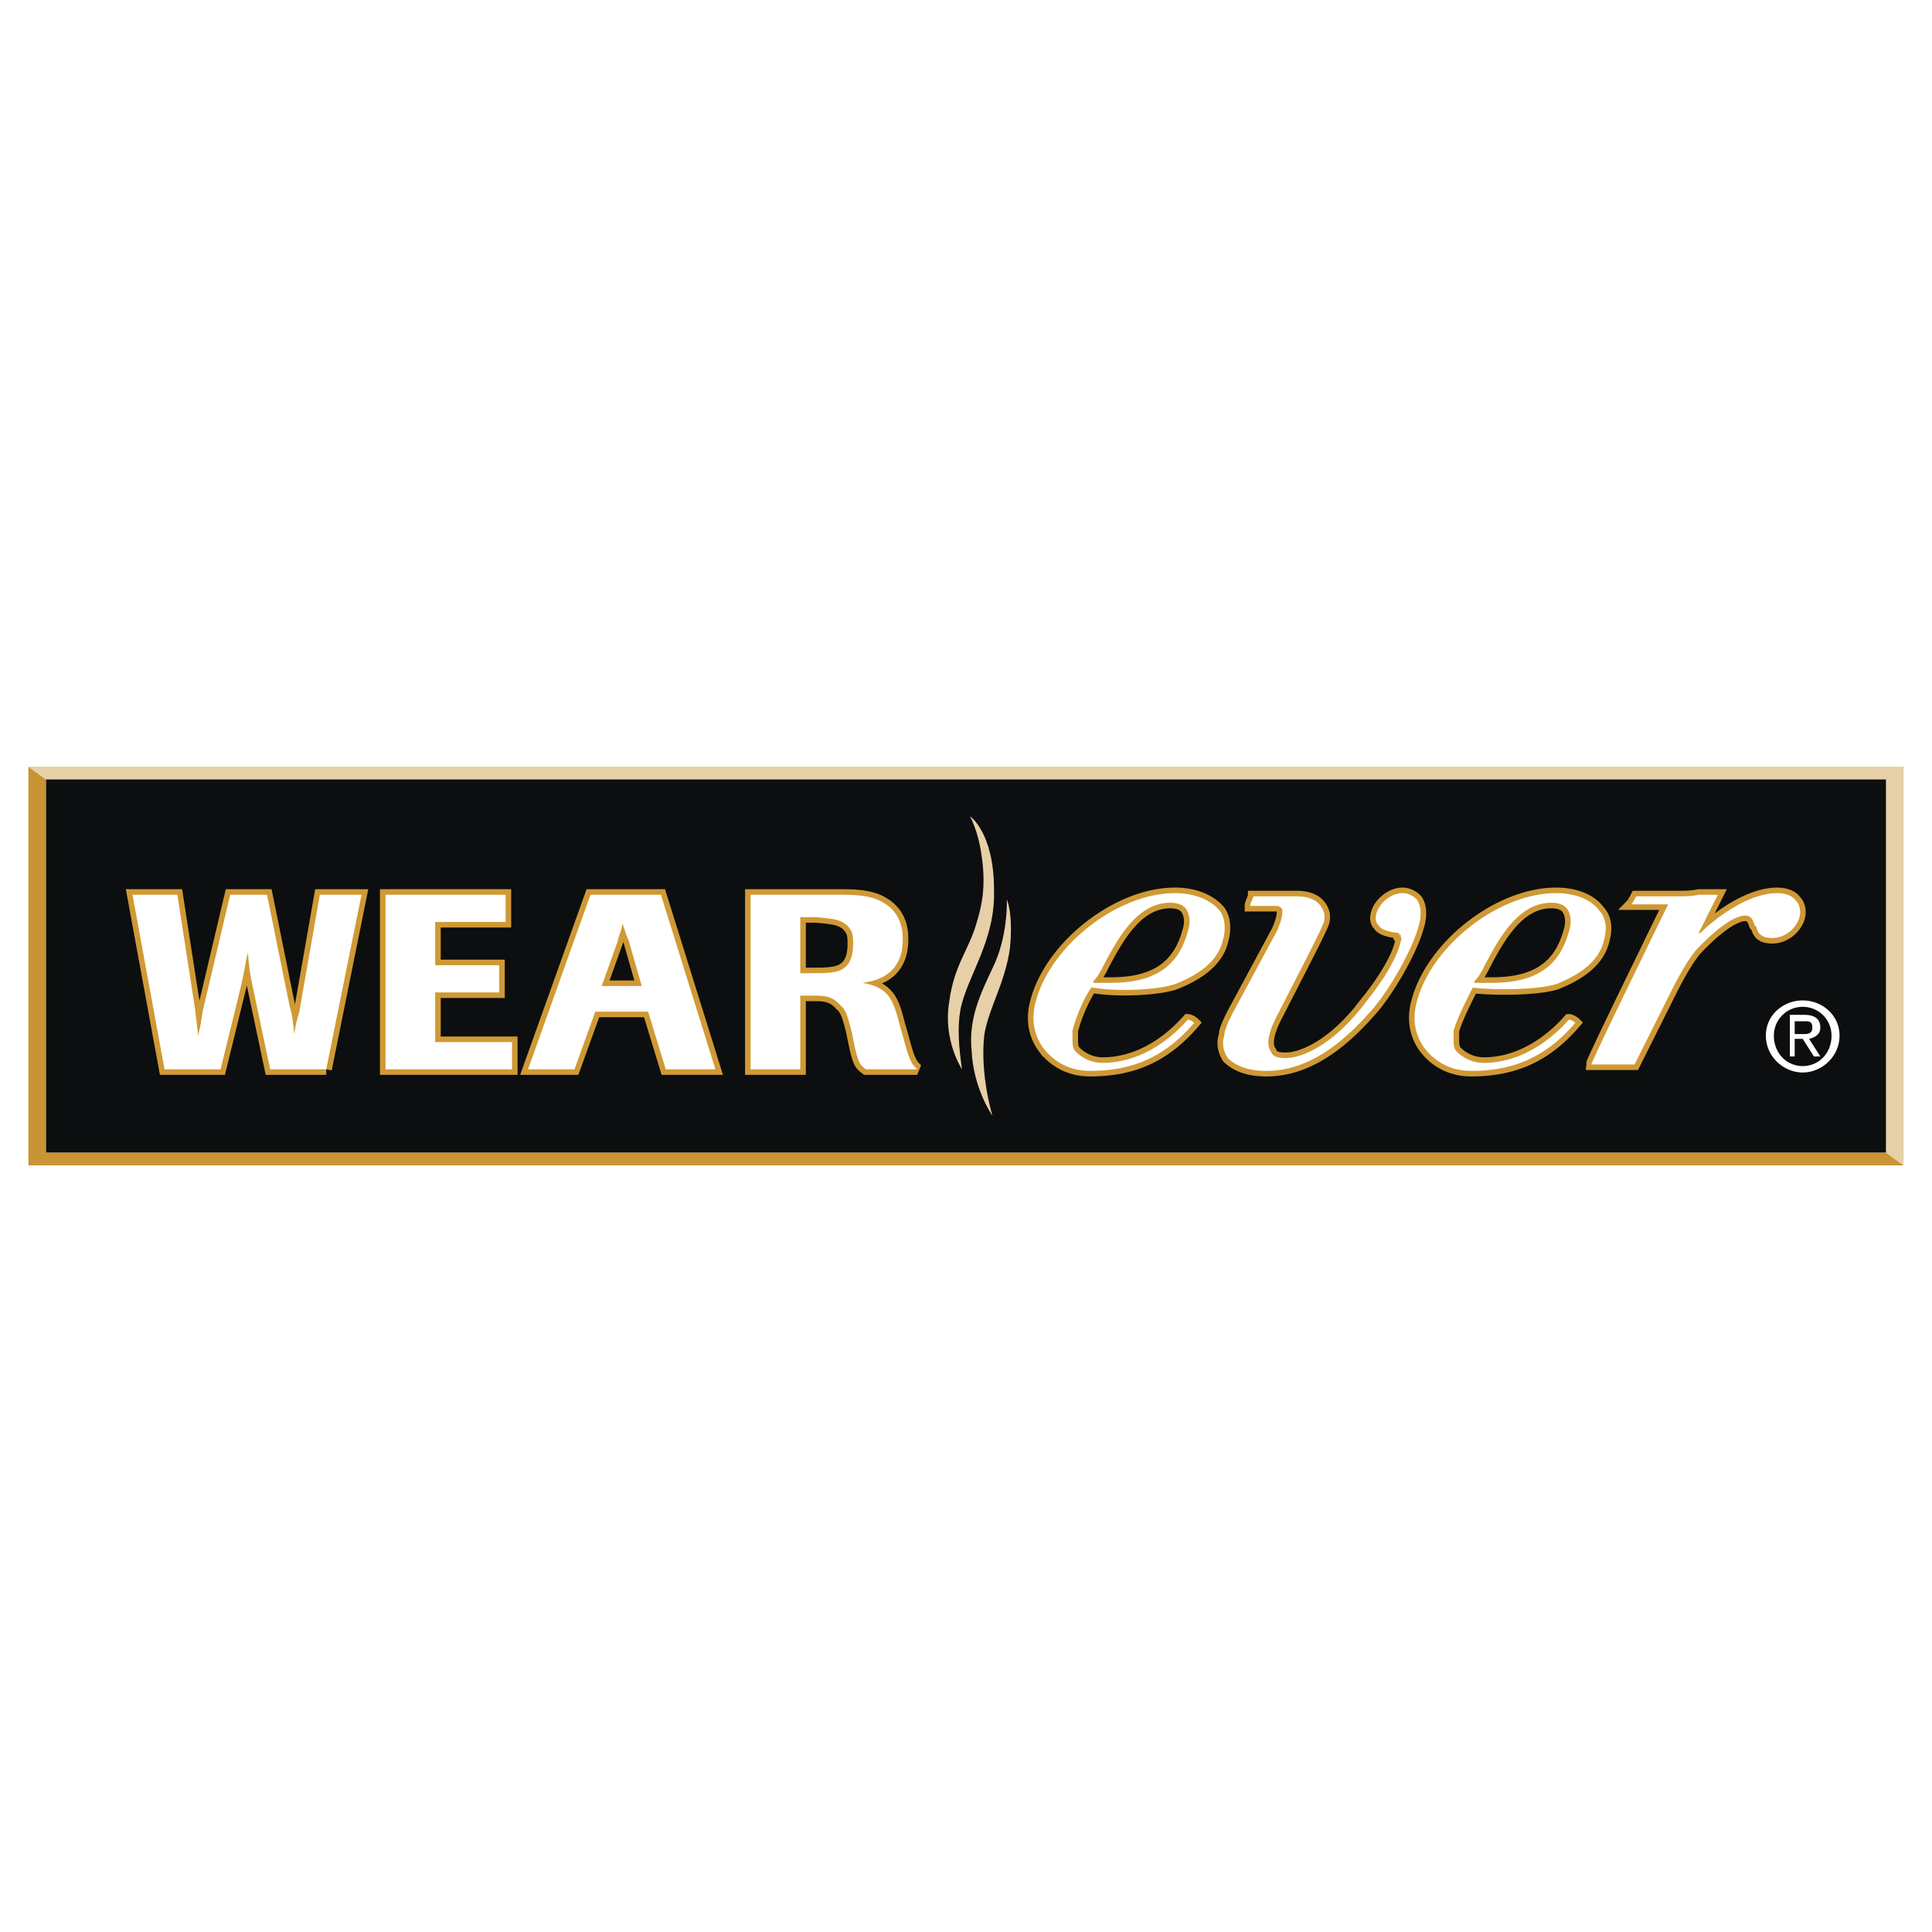 <svg xmlns="http://www.w3.org/2000/svg" width="2500" height="2500" viewBox="0 0 192.756 192.756"><path fill-rule="evenodd" clip-rule="evenodd" fill="#fff" d="M0 0h192.756v192.756H0V0z"/><path fill-rule="evenodd" clip-rule="evenodd" fill="#c89434" d="M4.592 114.99V77.765l-1.758-1.278v39.783h187.088l-1.758-1.28H4.592z"/><path fill-rule="evenodd" clip-rule="evenodd" fill="#e7d0a8" d="M2.834 76.487l1.758 1.278h183.572v37.225l1.758 1.28V76.487H2.834z"/><path fill-rule="evenodd" clip-rule="evenodd" fill="#0c0e0f" d="M4.592 114.99V77.765h183.572v37.225H4.592z"/><path d="M95.979 106.684s-1.917-2.877-1.278-6.711c.479-3.674 1.917-5.112 2.715-7.829.639-2.077.959-3.994.48-7.029-.32-2.237-1.119-3.675-1.119-3.675s2.396 1.598 2.396 7.349c.16 5.113-2.716 8.627-3.355 11.982-.318 1.758-.159 3.676.161 5.913z" fill-rule="evenodd" clip-rule="evenodd" fill="#e7d0a8"/><path d="M100.451 89.748s.16 3.675-1.438 6.87c-1.117 2.396-2.396 4.953-2.077 8.148.161 3.834 2.077 6.551 2.077 6.551s-1.277-4.154-.799-8.148c.48-2.717 2.078-5.111 2.557-8.627.321-3.516-.32-4.794-.32-4.794z" fill-rule="evenodd" clip-rule="evenodd" fill="#e7d0a8"/><path d="M32.551 106.684h-5.592l-1.757-8.309c-.32-1.438-.32-1.758-.479-3.355-.319 1.438-.319 1.757-.639 3.195l-2.077 8.469h-5.591L13.22 89.269h4.474l1.758 11.343c.159 1.279.159 1.439.319 2.717.319-1.277.319-1.758.479-2.557l2.716-11.503h3.675l2.236 11.024c.319 1.117.319 1.438.479 2.875.16-.959.16-1.117.479-2.076l2.077-11.823h4.154l-3.515 17.415z" fill="none" stroke="#cf9935" stroke-width="1.11" stroke-miterlimit="2.613"/><path d="M32.551 106.684h-5.592l-1.757-8.309c-.32-1.438-.32-1.758-.479-3.355-.319 1.438-.319 1.757-.639 3.195l-2.077 8.469h-5.591L13.22 89.269h4.474l1.758 11.343c.159 1.279.159 1.439.319 2.717.319-1.277.319-1.758.479-2.557l2.716-11.503h3.675l2.236 11.024c.319 1.117.319 1.438.479 2.875.16-.959.16-1.117.479-2.076l2.077-11.823h4.154l-3.515 17.415z" fill-rule="evenodd" clip-rule="evenodd" fill="#fff"/><path fill="none" stroke="#cf9935" stroke-width="1.11" stroke-miterlimit="2.613" d="M51.084 106.684H38.462V89.269h11.983v2.715h-7.029v4.315h6.39v2.715h-6.39v4.953h7.668v2.717z"/><path fill-rule="evenodd" clip-rule="evenodd" fill="#fff" d="M51.084 106.684H38.462V89.269h11.983v2.715h-7.029v4.315h6.39v2.715h-6.39v4.953h7.668v2.717z"/><path d="M60.031 98.375l1.598-4.473c.16-.799.32-.799.479-1.758.32.959.479 1.438.639 1.758l1.278 4.473h-3.994zm5.911-9.106h-7.03l-6.23 17.415h4.633l2.077-5.752h5.272l1.757 5.752h4.953l-5.432-17.415z" fill="none" stroke="#cf9935" stroke-width="1.11" stroke-miterlimit="2.613"/><path d="M60.031 98.375l1.598-4.473c.16-.799.32-.799.479-1.758.32.959.479 1.438.639 1.758l1.278 4.473h-3.994zm5.911-9.106h-7.03l-6.23 17.415h4.633l2.077-5.752h5.272l1.757 5.752h4.953l-5.432-17.415z" fill-rule="evenodd" clip-rule="evenodd" fill="#fff"/><path d="M79.842 91.505h1.598c1.598.16 2.876.16 3.515 1.438.16.32.16.799.16 1.278 0 1.438-.479 2.078-.959 2.396-.639.48-1.917.48-2.875.48h-1.438v-5.592h-.001zm9.906 10.704c-.639-2.557-1.118-3.674-3.675-4.152 1.119-.16 3.995-.641 3.995-4.315 0-.639 0-2.556-1.917-3.674-1.278-.799-3.035-.799-4.474-.799H74.89v17.415h4.953v-7.35h1.438c.798 0 1.757 0 2.556.959.639.479.799 1.438 1.118 2.557l.16.799c.479 2.396.639 2.555 1.278 3.035h5.113c-.639-.639-.799-.959-1.438-3.355l-.32-1.12z" fill="none" stroke="#cf9935" stroke-width="1.11" stroke-miterlimit="2.613"/><path d="M79.842 91.505h1.598c1.598.16 2.876.16 3.515 1.438.16.32.16.799.16 1.278 0 1.438-.479 2.078-.959 2.396-.639.48-1.917.48-2.875.48h-1.438v-5.592h-.001zm9.906 10.704c-.639-2.557-1.118-3.674-3.675-4.152 1.119-.16 3.995-.641 3.995-4.315 0-.639 0-2.556-1.917-3.674-1.278-.799-3.035-.799-4.474-.799H74.89v17.415h4.953v-7.35h1.438c.798 0 1.757 0 2.556.959.639.479.799 1.438 1.118 2.557l.16.799c.479 2.396.639 2.555 1.278 3.035h5.113c-.639-.639-.799-.959-1.438-3.355l-.32-1.12z" fill-rule="evenodd" clip-rule="evenodd" fill="#fff"/><path d="M104.127 104.605c-.959-1.277-1.277-2.875-.799-4.633 1.438-5.591 8.148-10.864 13.9-10.864 1.916 0 3.514.639 4.473 1.757.479.639.639 1.757.32 2.875-.48 2.237-2.557 3.516-4.475 4.315-1.277.639-5.752.957-8.467.479h-.16l-.16.16c-.799 1.277-1.438 2.875-1.758 4.154v.799c0 .479 0 .957.32 1.277a3.856 3.856 0 0 0 2.717 1.119c3.035 0 6.07-1.598 8.467-4.314.16 0 .479.16.639.32-2.875 3.354-6.07 4.793-10.385 4.793-1.917.002-3.513-.797-4.632-2.237zm6.07-8.466c-.318.639-.639 1.277-1.117 1.758v.16h1.758c4.312 0 6.709-1.599 7.668-5.114.32-.958.16-1.757-.16-2.236-.318-.479-.959-.639-1.598-.639-3.195-.001-5.111 3.354-6.551 6.071z" fill="none" stroke="#cf9935" stroke-width="1.11" stroke-miterlimit="2.613"/><path d="M104.127 104.605c-.959-1.277-1.277-2.875-.799-4.633 1.438-5.591 8.148-10.864 13.9-10.864 1.916 0 3.514.639 4.473 1.757.479.639.639 1.757.32 2.875-.48 2.237-2.557 3.516-4.475 4.315-1.277.639-5.752.957-8.467.479h-.16l-.16.16c-.799 1.277-1.438 2.875-1.758 4.154v.799c0 .479 0 .957.32 1.277a3.856 3.856 0 0 0 2.717 1.119c3.035 0 6.07-1.598 8.467-4.314.16 0 .479.16.639.32-2.875 3.354-6.07 4.793-10.385 4.793-1.917.002-3.513-.797-4.632-2.237zm6.07-8.466c-.318.639-.639 1.277-1.117 1.758v.16h1.758c4.312 0 6.709-1.599 7.668-5.114.32-.958.16-1.757-.16-2.236-.318-.479-.959-.639-1.598-.639-3.195-.001-5.111 3.354-6.551 6.071z" fill-rule="evenodd" clip-rule="evenodd" fill="#fff"/><path d="M142.15 104.605c-.957-1.277-1.277-2.875-.799-4.633 1.439-5.591 8.148-10.864 13.9-10.864 1.918 0 3.516.639 4.314 1.757.639.639.799 1.757.479 2.875-.479 2.237-2.557 3.516-4.473 4.315-1.279.639-5.912.799-8.629.479 0 0-1.598 3.035-1.916 4.314v.799c0 .479 0 .957.318 1.277a3.86 3.86 0 0 0 2.717 1.119c3.035 0 6.07-1.598 8.467-4.314.16 0 .48.16.641.32-2.877 3.354-6.072 4.793-10.385 4.793-1.917.002-3.514-.797-4.634-2.237zm6.073-8.466c-.32.639-.639 1.277-1.119 1.758v.16h1.758c4.314 0 6.711-1.599 7.668-5.114.32-.958.16-1.757-.158-2.236-.32-.479-.959-.639-1.598-.639-3.196-.001-5.114 3.354-6.551 6.071z" fill="none" stroke="#cf9935" stroke-width="1.11" stroke-miterlimit="2.613"/><path d="M142.15 104.605c-.957-1.277-1.277-2.875-.799-4.633 1.439-5.591 8.148-10.864 13.9-10.864 1.918 0 3.516.639 4.314 1.757.639.639.799 1.757.479 2.875-.479 2.237-2.557 3.516-4.473 4.315-1.279.639-5.912.799-8.629.479 0 0-1.598 3.035-1.916 4.314v.799c0 .479 0 .957.318 1.277a3.86 3.86 0 0 0 2.717 1.119c3.035 0 6.07-1.598 8.467-4.314.16 0 .48.16.641.32-2.877 3.354-6.072 4.793-10.385 4.793-1.917.002-3.514-.797-4.634-2.237zm6.073-8.466c-.32.639-.639 1.277-1.119 1.758v.16h1.758c4.314 0 6.711-1.599 7.668-5.114.32-.958.16-1.757-.158-2.236-.32-.479-.959-.639-1.598-.639-3.196-.001-5.114 3.354-6.551 6.071z" fill-rule="evenodd" clip-rule="evenodd" fill="#fff"/><path d="M169.631 93.103c1.277-1.278 4.633-3.994 7.67-3.994.957 0 1.598.319 1.916.799.32.319.479.958.32 1.598-.32 1.118-1.438 2.077-2.717 2.077-1.117 0-1.438-.479-1.598-1.119l-.16-.16c-.158-.479-.318-.959-.957-.959-.959 0-2.717 1.119-4.953 3.515-.639.799-1.438 2.077-2.396 3.995 0 0-3.355 6.709-3.676 7.348h-4.312c0-.318 7.668-15.976 7.668-15.976h-3.674c.158-.16.479-.799.479-.799h4.154c.639 0 1.438 0 2.076-.16h1.918l-1.918 3.834h.16v.001z" fill="none" stroke="#cf9935" stroke-width="1.11" stroke-miterlimit="2.613"/><path d="M169.631 93.103c1.277-1.278 4.633-3.994 7.67-3.994.957 0 1.598.319 1.916.799.32.319.479.958.32 1.598-.32 1.118-1.438 2.077-2.717 2.077-1.117 0-1.438-.479-1.598-1.119l-.16-.16c-.158-.479-.318-.959-.957-.959-.959 0-2.717 1.119-4.953 3.515-.639.799-1.438 2.077-2.396 3.995 0 0-3.355 6.709-3.676 7.348h-4.312c0-.318 7.668-15.976 7.668-15.976h-3.674c.158-.16.479-.799.479-.799h4.154c.639 0 1.438 0 2.076-.16h1.918l-1.918 3.834h.16v.001z" fill-rule="evenodd" clip-rule="evenodd" fill="#fff"/><path d="M136.4 99.812c.639-.799 2.875-3.674 3.354-5.911.16-.16 0-.319 0-.479v-.16h-.158v-.16c-1.119-.16-1.758-.32-2.078-.799-.318-.32-.318-.799-.16-1.278.32-.958 1.439-1.917 2.557-1.917.639 0 1.119.319 1.438.639.48.639.48 1.758.16 2.716-.639 2.396-3.035 6.55-4.793 8.468-3.514 3.994-6.869 5.912-10.385 5.912-1.758 0-3.035-.48-3.834-1.279a2.696 2.696 0 0 1-.479-1.598c0-.318.158-.639.158-.959.16-.639.48-1.277.799-1.916l4.475-8.309c.318-.799.479-1.278.479-1.757v-.319c-.16-.16-.318-.32-.479-.32h-2.717c0-.319.32-.799.32-.958h4.312c1.119 0 1.918.319 2.396.958.32.479.48.958.32 1.598-.16.479-.639 1.438-1.438 3.036l-3.355 6.55c-.799 1.598-.959 2.717-.479 3.355.158.479.639.639 1.438.639 1.759 0 4.954-1.437 8.149-5.752z" fill="none" stroke="#cf9935" stroke-width="1.11" stroke-miterlimit="2.613"/><path d="M136.4 99.812c.639-.799 2.875-3.674 3.354-5.911.16-.16 0-.319 0-.479v-.16h-.158v-.16c-1.119-.16-1.758-.32-2.078-.799-.318-.32-.318-.799-.16-1.278.32-.958 1.439-1.917 2.557-1.917.639 0 1.119.319 1.438.639.48.639.48 1.758.16 2.716-.639 2.396-3.035 6.55-4.793 8.468-3.514 3.994-6.869 5.912-10.385 5.912-1.758 0-3.035-.48-3.834-1.279a2.696 2.696 0 0 1-.479-1.598c0-.318.158-.639.158-.959.16-.639.48-1.277.799-1.916l4.475-8.309c.318-.799.479-1.278.479-1.757v-.319c-.16-.16-.318-.32-.479-.32h-2.717c0-.319.32-.799.32-.958h4.312c1.119 0 1.918.319 2.396.958.32.479.48.958.32 1.598-.16.479-.639 1.438-1.438 3.036l-3.355 6.55c-.799 1.598-.959 2.717-.479 3.355.158.479.639.639 1.438.639 1.759 0 4.954-1.437 8.149-5.752zM176.98 103.328c0-1.598 1.277-2.877 2.875-2.877s2.877 1.279 2.877 2.877c0 1.758-1.279 3.035-2.877 3.035s-2.875-1.277-2.875-3.035zm2.875 3.674c1.918 0 3.676-1.598 3.676-3.674 0-2.078-1.758-3.516-3.676-3.516-1.916 0-3.674 1.438-3.674 3.516.001 2.076 1.758 3.674 3.674 3.674zm-.798-3.354h.799l1.119 1.756h.639l-1.119-1.756c.641-.16 1.119-.48 1.119-1.119 0-.799-.479-1.279-1.598-1.279h-1.438v4.154h.479v-1.756zm0-.48v-1.277h.959c.479 0 .799 0 .799.639s-.479.639-.959.639h-.799v-.001z" fill-rule="evenodd" clip-rule="evenodd" fill="#fff"/></svg>